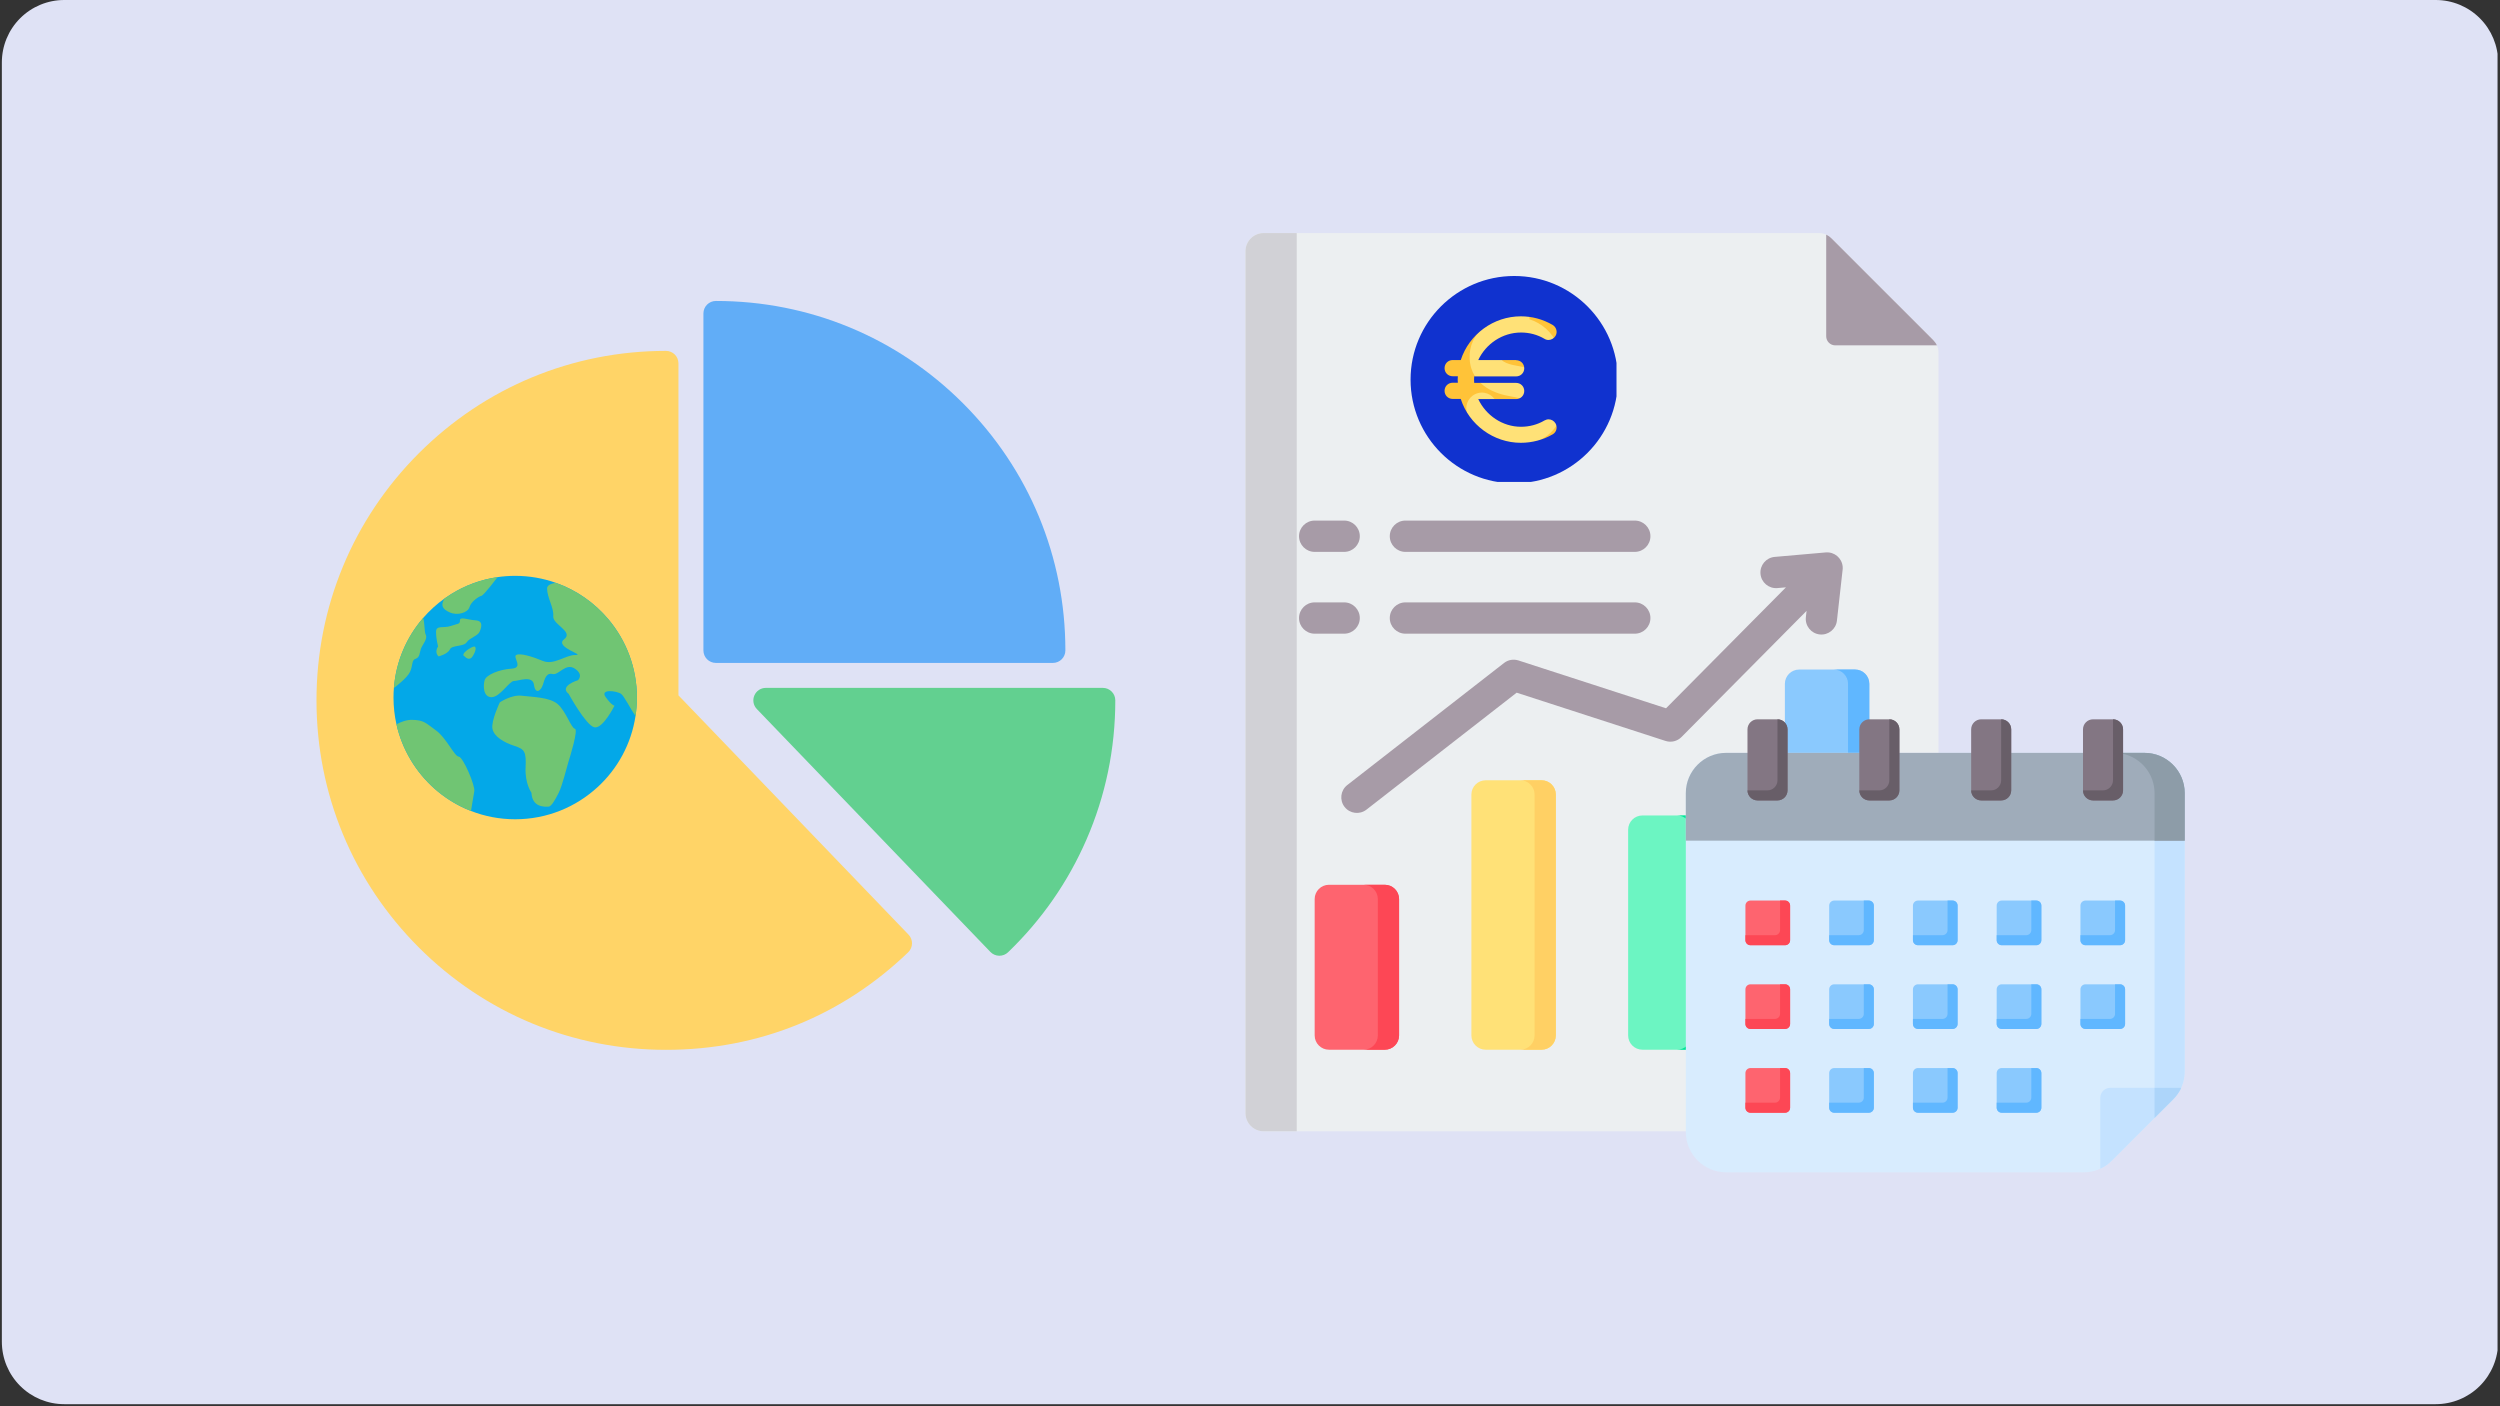 <?xml version="1.0" encoding="UTF-8"?> <svg xmlns="http://www.w3.org/2000/svg" xmlns:xlink="http://www.w3.org/1999/xlink" width="800" zoomAndPan="magnify" viewBox="0 0 600 337.5" height="450" preserveAspectRatio="xMidYMid meet" version="1.0"><rect x="0" y="0" width="600" height="337.5" fill="#333333" stroke="none"/><defs><clipPath id="534bab600d"><path d="M 0.445 0 L 599.555 0 L 599.555 337 L 0.445 337 Z M 0.445 0 " clip-rule="nonzero"></path></clipPath><clipPath id="1e19bff363"><path d="M 15.422 0 L 584.578 0 C 588.551 0 592.359 1.578 595.168 4.387 C 597.977 7.195 599.555 11.004 599.555 14.977 L 599.555 322.023 C 599.555 325.996 597.977 329.805 595.168 332.613 C 592.359 335.422 588.551 337 584.578 337 L 15.422 337 C 11.449 337 7.641 335.422 4.832 332.613 C 2.023 329.805 0.445 325.996 0.445 322.023 L 0.445 14.977 C 0.445 11.004 2.023 7.195 4.832 4.387 C 7.641 1.578 11.449 0 15.422 0 Z M 15.422 0 " clip-rule="nonzero"></path></clipPath><clipPath id="733879ce33"><path d="M 298.918 55.938 L 466 55.938 L 466 272 L 298.918 272 Z M 298.918 55.938 " clip-rule="nonzero"></path></clipPath><clipPath id="423a7a9a05"><path d="M 298.918 55.938 L 312 55.938 L 312 272 L 298.918 272 Z M 298.918 55.938 " clip-rule="nonzero"></path></clipPath><clipPath id="aa8806bc6d"><path d="M 404 180 L 524.332 180 L 524.332 281.355 L 404 281.355 Z M 404 180 " clip-rule="nonzero"></path></clipPath><clipPath id="a79185020b"><path d="M 507 180 L 524.332 180 L 524.332 269 L 507 269 Z M 507 180 " clip-rule="nonzero"></path></clipPath><clipPath id="aa531aafe0"><path d="M 404 180 L 524.332 180 L 524.332 202 L 404 202 Z M 404 180 " clip-rule="nonzero"></path></clipPath><clipPath id="8d0477f5eb"><path d="M 507 180 L 524.332 180 L 524.332 202 L 507 202 Z M 507 180 " clip-rule="nonzero"></path></clipPath><clipPath id="81b9ea79ec"><path d="M 338.535 66.238 L 387.961 66.238 L 387.961 115.664 L 338.535 115.664 Z M 338.535 66.238 " clip-rule="nonzero"></path></clipPath><clipPath id="868dde107b"><path d="M 180 165 L 267.672 165 L 267.672 230 L 180 230 Z M 180 165 " clip-rule="nonzero"></path></clipPath><clipPath id="12b2ee8eb3"><path d="M 75.957 84 L 219 84 L 219 252 L 75.957 252 Z M 75.957 84 " clip-rule="nonzero"></path></clipPath><clipPath id="1bb92c81f9"><path d="M 94.445 138.207 L 152.859 138.207 L 152.859 196.621 L 94.445 196.621 Z M 94.445 138.207 " clip-rule="nonzero"></path></clipPath><clipPath id="b1835614db"><path d="M 116 139 L 152.859 139 L 152.859 175 L 116 175 Z M 116 139 " clip-rule="nonzero"></path></clipPath><clipPath id="528eebc82a"><path d="M 106 138.207 L 120 138.207 L 120 148 L 106 148 Z M 106 138.207 " clip-rule="nonzero"></path></clipPath><clipPath id="66a808d6ab"><path d="M 94.445 148 L 103 148 L 103 166 L 94.445 166 Z M 94.445 148 " clip-rule="nonzero"></path></clipPath></defs><g clip-path="url(#534bab600d)"><g clip-path="url(#1e19bff363)"><path fill="#dfe2f5" d="M 0.445 0 L 599.41 0 L 599.41 337 L 0.445 337 Z M 0.445 0 " fill-opacity="1" fill-rule="nonzero"></path></g></g><g clip-path="url(#733879ce33)"><path fill="#eceff1" d="M 303.262 55.938 L 436.488 55.938 C 437.688 55.938 438.715 56.363 439.562 57.211 L 463.965 81.613 C 464.809 82.457 465.238 83.488 465.238 84.684 L 465.238 267.156 C 465.238 269.551 463.285 271.504 460.891 271.504 L 303.262 271.504 C 300.871 271.504 298.918 269.551 298.918 267.156 L 298.918 60.285 C 298.918 57.891 300.871 55.938 303.262 55.938 Z M 303.262 55.938 " fill-opacity="1" fill-rule="evenodd"></path></g><g clip-path="url(#423a7a9a05)"><path fill="#d1d1d6" d="M 303.262 55.938 L 311.215 55.938 L 311.215 271.504 L 303.262 271.504 C 300.871 271.504 298.918 269.551 298.918 267.156 L 298.918 60.285 C 298.918 57.891 300.871 55.938 303.262 55.938 Z M 303.262 55.938 " fill-opacity="1" fill-rule="evenodd"></path></g><path fill="#a79ba7" d="M 438.289 56.316 C 438.75 56.527 439.176 56.824 439.562 57.211 L 463.965 81.613 C 464.352 82 464.648 82.422 464.859 82.887 L 440.461 82.887 C 439.266 82.887 438.289 81.91 438.289 80.711 Z M 438.289 56.316 " fill-opacity="1" fill-rule="evenodd"></path><path fill="#a79ba7" d="M 322.598 144.57 C 324.672 144.57 326.352 146.254 326.352 148.328 C 326.352 150.402 324.672 152.086 322.598 152.086 L 315.523 152.086 C 313.449 152.086 311.766 150.402 311.766 148.328 C 311.766 146.254 313.449 144.57 315.523 144.57 Z M 392.344 124.938 C 394.422 124.938 396.102 126.621 396.102 128.695 C 396.102 130.77 394.422 132.453 392.344 132.453 L 337.305 132.453 C 335.23 132.453 333.547 130.77 333.547 128.695 C 333.547 126.621 335.23 124.938 337.305 124.938 Z M 322.598 124.938 C 324.672 124.938 326.352 126.621 326.352 128.695 C 326.352 130.77 324.672 132.453 322.598 132.453 L 315.523 132.453 C 313.449 132.453 311.766 130.77 311.766 128.695 C 311.766 126.621 313.449 124.938 315.523 124.938 Z M 392.344 144.57 C 394.422 144.57 396.102 146.254 396.102 148.328 C 396.102 150.402 394.422 152.086 392.344 152.086 L 337.305 152.086 C 335.23 152.086 333.547 150.402 333.547 148.328 C 333.547 146.254 335.23 144.57 337.305 144.57 Z M 392.344 144.57 " fill-opacity="1" fill-rule="evenodd"></path><path fill="#fe646f" d="M 318.941 212.348 L 332.359 212.348 C 334.242 212.348 335.781 213.887 335.781 215.77 L 335.781 248.508 C 335.781 250.395 334.242 251.93 332.359 251.93 L 318.941 251.93 C 317.059 251.93 315.52 250.391 315.52 248.508 L 315.52 215.77 C 315.52 213.887 317.059 212.348 318.941 212.348 Z M 318.941 212.348 " fill-opacity="1" fill-rule="evenodd"></path><path fill="#fd4755" d="M 327.262 212.348 L 332.359 212.348 C 334.242 212.348 335.777 213.887 335.777 215.77 L 335.777 248.508 C 335.777 250.395 334.242 251.93 332.359 251.93 L 327.262 251.93 C 329.145 251.93 330.68 250.391 330.68 248.508 L 330.68 215.77 C 330.68 213.887 329.145 212.348 327.262 212.348 Z M 327.262 212.348 " fill-opacity="1" fill-rule="evenodd"></path><path fill="#ffe177" d="M 356.559 187.266 L 369.977 187.266 C 371.859 187.266 373.398 188.805 373.398 190.688 L 373.398 248.508 C 373.398 250.395 371.859 251.93 369.977 251.93 L 356.559 251.93 C 354.676 251.93 353.137 250.395 353.137 248.508 L 353.137 190.688 C 353.137 188.805 354.676 187.266 356.559 187.266 Z M 356.559 187.266 " fill-opacity="1" fill-rule="evenodd"></path><path fill="#ffd064" d="M 364.879 187.266 L 369.977 187.266 C 371.859 187.266 373.398 188.805 373.398 190.688 L 373.398 248.508 C 373.398 250.395 371.859 251.93 369.977 251.93 L 364.879 251.93 C 366.762 251.93 368.297 250.395 368.297 248.508 L 368.297 190.688 C 368.297 188.805 366.762 187.266 364.879 187.266 Z M 364.879 187.266 " fill-opacity="1" fill-rule="evenodd"></path><path fill="#6cf5c2" d="M 394.176 195.711 C 398.648 195.711 403.121 195.711 407.594 195.711 C 409.477 195.711 411.016 197.246 411.016 199.133 C 411.016 219.043 411.016 228.598 411.016 248.508 C 411.016 250.395 409.477 251.93 407.594 251.93 C 403.121 251.93 398.648 251.93 394.176 251.93 C 392.293 251.93 390.754 250.395 390.754 248.508 C 390.754 228.598 390.754 219.043 390.754 199.133 C 390.754 197.246 392.293 195.711 394.176 195.711 Z M 394.176 195.711 " fill-opacity="1" fill-rule="evenodd"></path><path fill="#00e499" d="M 402.496 195.711 L 407.594 195.711 C 409.477 195.711 411.016 197.246 411.016 199.133 C 411.016 219.043 411.016 228.598 411.016 248.508 C 411.016 250.395 409.477 251.93 407.594 251.93 L 402.496 251.93 C 404.379 251.93 405.914 250.395 405.914 248.508 C 405.914 228.598 405.914 219.043 405.914 199.133 C 405.914 197.246 404.379 195.711 402.496 195.711 Z M 402.496 195.711 " fill-opacity="1" fill-rule="evenodd"></path><path fill="#8ac9fe" d="M 431.793 160.691 L 445.211 160.691 C 447.094 160.691 448.633 162.227 448.633 164.113 L 448.633 248.508 C 448.633 250.395 447.094 251.93 445.211 251.93 L 431.793 251.93 C 429.91 251.93 428.371 250.391 428.371 248.508 L 428.371 164.113 C 428.371 162.227 429.91 160.691 431.793 160.691 Z M 431.793 160.691 " fill-opacity="1" fill-rule="evenodd"></path><path fill="#60b7ff" d="M 440.113 160.691 L 445.211 160.691 C 447.094 160.691 448.633 162.227 448.633 164.113 L 448.633 248.508 C 448.633 250.395 447.094 251.93 445.211 251.93 L 440.113 251.93 C 441.996 251.93 443.531 250.391 443.531 248.508 L 443.531 164.113 C 443.531 162.227 441.996 160.691 440.113 160.691 Z M 440.113 160.691 " fill-opacity="1" fill-rule="evenodd"></path><path fill="#a79ba7" d="M 327.957 194.309 C 326.328 195.582 323.973 195.293 322.703 193.664 C 321.43 192.035 321.719 189.684 323.348 188.41 L 360.965 159.117 C 361.977 158.328 363.273 158.141 364.414 158.504 L 399.848 169.988 L 428.629 140.961 L 426.578 141.141 C 424.512 141.316 422.691 139.785 422.516 137.719 C 422.336 135.652 423.867 133.832 425.934 133.656 L 438.18 132.582 C 440.246 132.402 442.066 133.934 442.242 136 C 442.273 136.328 442.258 136.652 442.203 136.961 L 440.863 148.949 C 440.637 151.008 438.781 152.496 436.723 152.266 C 434.664 152.039 433.18 150.188 433.406 148.129 L 433.578 146.609 L 403.543 176.902 C 402.582 177.867 401.125 178.27 399.738 177.828 L 364 166.242 Z M 327.957 194.309 " fill-opacity="1" fill-rule="evenodd"></path><path fill="#ffc338" d="M 387.207 90.961 C 387.227 91.742 387.207 92.523 387.148 93.305 C 387.09 94.086 386.996 94.859 386.859 95.629 C 386.727 96.402 386.555 97.164 386.348 97.918 C 386.137 98.672 385.895 99.414 385.613 100.145 C 385.332 100.875 385.012 101.586 384.66 102.285 C 384.309 102.984 383.926 103.664 383.508 104.324 C 383.086 104.988 382.637 105.625 382.156 106.242 C 381.676 106.859 381.164 107.449 380.625 108.016 C 380.086 108.586 379.52 109.121 378.926 109.633 C 378.336 110.145 377.719 110.625 377.078 111.074 C 376.438 111.527 375.777 111.945 375.098 112.328 C 374.418 112.715 373.719 113.066 373.004 113.383 C 372.289 113.699 371.559 113.98 370.816 114.227 C 370.074 114.473 369.32 114.68 368.559 114.852 C 367.793 115.023 367.023 115.156 366.25 115.254 C 365.473 115.348 364.691 115.406 363.91 115.426 C 363.129 115.445 362.348 115.426 361.566 115.367 C 360.785 115.309 360.012 115.215 359.242 115.082 C 358.469 114.945 357.707 114.777 356.953 114.566 C 356.199 114.359 355.457 114.113 354.727 113.832 C 353.996 113.551 353.285 113.234 352.586 112.883 C 351.887 112.531 351.207 112.145 350.547 111.727 C 349.883 111.309 349.246 110.855 348.629 110.375 C 348.012 109.895 347.422 109.383 346.855 108.844 C 346.289 108.305 345.75 107.738 345.238 107.148 C 344.727 106.555 344.246 105.938 343.797 105.297 C 343.344 104.66 342.926 104 342.543 103.316 C 342.156 102.637 341.805 101.938 341.488 101.223 C 341.172 100.508 340.891 99.781 340.645 99.035 C 340.398 98.293 340.191 97.543 340.02 96.777 C 339.848 96.016 339.715 95.246 339.617 94.469 C 339.523 93.691 339.465 92.914 339.445 92.129 C 339.426 91.348 339.445 90.566 339.504 89.785 C 339.562 89.008 339.656 88.23 339.789 87.461 C 339.926 86.688 340.094 85.926 340.305 85.172 C 340.512 84.418 340.758 83.676 341.039 82.949 C 341.32 82.219 341.637 81.504 341.988 80.805 C 342.34 80.105 342.727 79.426 343.145 78.766 C 343.562 78.105 344.016 77.465 344.496 76.848 C 344.977 76.23 345.488 75.641 346.027 75.074 C 346.566 74.508 347.133 73.969 347.723 73.457 C 348.316 72.945 348.934 72.465 349.574 72.016 C 350.211 71.566 350.871 71.145 351.555 70.762 C 352.234 70.375 352.934 70.023 353.648 69.707 C 354.363 69.391 355.09 69.109 355.836 68.863 C 356.578 68.617 357.332 68.41 358.094 68.238 C 358.855 68.066 359.625 67.934 360.402 67.836 C 361.18 67.742 361.957 67.684 362.742 67.664 C 363.523 67.645 364.305 67.664 365.086 67.723 C 365.863 67.781 366.641 67.875 367.41 68.012 C 368.184 68.145 368.945 68.316 369.699 68.523 C 370.453 68.734 371.195 68.977 371.926 69.258 C 372.652 69.539 373.367 69.859 374.066 70.211 C 374.766 70.562 375.445 70.945 376.105 71.363 C 376.766 71.785 377.406 72.234 378.023 72.715 C 378.641 73.195 379.23 73.707 379.797 74.246 C 380.363 74.785 380.902 75.352 381.414 75.945 C 381.926 76.535 382.406 77.152 382.855 77.793 C 383.309 78.434 383.727 79.094 384.109 79.773 C 384.496 80.453 384.848 81.152 385.164 81.867 C 385.48 82.582 385.762 83.312 386.008 84.055 C 386.254 84.797 386.461 85.551 386.633 86.312 C 386.805 87.078 386.938 87.848 387.035 88.621 C 387.129 89.398 387.188 90.18 387.207 90.961 Z M 387.207 90.961 " fill-opacity="1" fill-rule="nonzero"></path><path fill="#f5b829" d="M 363.328 67.66 C 376.52 67.66 387.215 78.355 387.215 91.547 C 387.215 104.738 376.52 115.434 363.328 115.434 C 362.637 115.434 361.957 115.402 361.281 115.344 C 373.516 114.309 383.125 104.051 383.125 91.547 C 383.125 79.043 373.516 68.785 361.281 67.746 C 361.957 67.691 362.637 67.66 363.328 67.66 Z M 363.328 67.66 " fill-opacity="1" fill-rule="evenodd"></path><path fill="#ffe177" d="M 373.824 82.836 C 374.625 84.75 373.727 86.953 371.812 87.754 C 369.898 88.555 367.699 87.656 366.895 85.742 C 366.418 84.605 365.512 83.949 364.52 83.699 C 363.828 83.523 363.109 83.512 362.449 83.645 C 361.832 83.77 361.273 84.012 360.848 84.355 C 360.438 84.691 360.176 85.168 360.203 85.754 C 360.227 86.203 360.48 86.523 360.84 86.758 C 361.633 87.273 362.809 87.574 363.949 87.762 C 365.988 88.098 368.227 88.664 370.145 89.82 C 372.496 91.242 374.273 93.387 374.676 96.699 C 374.703 96.926 374.723 97.227 374.73 97.602 C 374.805 100.684 373.406 102.977 371.305 104.57 C 370.066 105.512 368.594 106.168 367.086 106.562 L 367.086 106.664 C 367.086 108.738 365.402 110.418 363.328 110.418 C 361.254 110.418 359.57 108.738 359.57 106.664 L 359.57 106.484 C 358.43 106.148 357.344 105.652 356.371 105.004 C 354.293 103.621 352.699 101.574 352.023 98.867 C 351.531 96.859 352.758 94.828 354.77 94.332 C 356.777 93.84 358.809 95.066 359.305 97.078 C 359.484 97.805 359.926 98.367 360.508 98.75 C 361.34 99.305 362.43 99.57 363.551 99.543 C 363.711 99.539 363.953 99.516 364.27 99.48 C 365.234 99.363 366.172 99.078 366.785 98.613 C 367.066 98.398 367.254 98.117 367.246 97.777 L 367.246 97.762 C 367.246 97.738 367.238 97.727 367.219 97.578 C 367.148 96.977 366.773 96.551 366.27 96.25 C 365.328 95.68 364.004 95.367 362.746 95.16 C 360.758 94.832 358.582 94.227 356.758 93.039 C 354.5 91.562 352.875 89.375 352.719 86.105 C 352.562 82.891 353.941 80.316 356.121 78.547 C 357.125 77.73 358.305 77.102 359.57 76.68 L 359.57 76.434 C 359.57 74.359 361.25 72.676 363.324 72.676 C 365.402 72.676 367.082 74.359 367.082 76.434 L 367.082 76.633 C 369.922 77.551 372.445 79.559 373.824 82.836 Z M 373.824 82.836 " fill-opacity="1" fill-rule="evenodd"></path><g clip-path="url(#aa8806bc6d)"><path fill="#d8ecfe" d="M 524.332 190.344 L 524.332 257.074 C 524.332 259.734 523.387 262.023 521.504 263.902 L 506.883 278.527 C 505.004 280.406 502.715 281.355 500.055 281.355 L 414.254 281.355 C 408.934 281.355 404.598 277.016 404.598 271.699 L 404.598 190.344 C 404.598 185.027 408.934 180.688 414.254 180.688 L 514.68 180.688 C 519.996 180.688 524.332 185.023 524.332 190.344 Z M 524.332 190.344 " fill-opacity="1" fill-rule="evenodd"></path></g><g clip-path="url(#a79185020b)"><path fill="#c4e2ff" d="M 517.09 201.762 L 517.09 268.316 L 521.504 263.902 C 523.387 262.023 524.332 259.734 524.332 257.074 L 524.332 190.344 C 524.332 185.027 519.996 180.688 514.676 180.688 L 507.434 180.688 C 508.156 180.688 508.859 180.766 509.535 180.918 C 513.848 181.883 517.09 185.746 517.09 190.344 Z M 517.09 201.762 " fill-opacity="1" fill-rule="evenodd"></path></g><g clip-path="url(#aa531aafe0)"><path fill="#9facba" d="M 404.594 201.762 L 524.332 201.762 L 524.332 190.344 C 524.332 185.027 519.996 180.688 514.676 180.688 L 414.25 180.688 C 408.934 180.688 404.594 185.027 404.594 190.344 Z M 404.594 201.762 " fill-opacity="1" fill-rule="evenodd"></path></g><g clip-path="url(#8d0477f5eb)"><path fill="#8d9ca8" d="M 517.09 201.762 L 524.332 201.762 L 524.332 190.344 C 524.332 185.027 519.996 180.688 514.676 180.688 L 507.434 180.688 C 508.156 180.688 508.859 180.766 509.535 180.918 C 513.848 181.883 517.09 185.746 517.09 190.344 Z M 517.09 201.762 " fill-opacity="1" fill-rule="evenodd"></path></g><path fill="#c4e2ff" d="M 506.469 261.074 C 505.141 261.074 504.055 262.16 504.055 263.488 L 504.055 280.516 C 505.082 280.051 506.023 279.383 506.883 278.527 L 521.504 263.902 C 522.363 263.047 523.027 262.102 523.496 261.078 L 506.469 261.078 Z M 506.469 261.074 " fill-opacity="1" fill-rule="evenodd"></path><path fill="#add5fa" d="M 517.09 268.316 L 521.504 263.902 C 522.363 263.043 523.027 262.102 523.496 261.074 L 517.09 261.074 Z M 517.09 268.316 " fill-opacity="1" fill-rule="evenodd"></path><path fill="#837683" d="M 421.809 172.633 L 426.594 172.633 C 427.926 172.633 429.008 173.719 429.008 175.047 L 429.008 189.691 C 429.008 191.02 427.926 192.105 426.594 192.105 L 421.809 192.105 C 420.477 192.105 419.395 191.02 419.395 189.691 L 419.395 175.047 C 419.395 173.719 420.477 172.633 421.809 172.633 Z M 502.332 172.633 L 507.121 172.633 C 508.449 172.633 509.535 173.719 509.535 175.047 L 509.535 189.691 C 509.535 191.02 508.449 192.105 507.121 192.105 L 502.332 192.105 C 501.004 192.105 499.918 191.02 499.918 189.691 L 499.918 175.047 C 499.918 173.719 501.004 172.633 502.332 172.633 Z M 475.492 172.633 L 480.277 172.633 C 481.609 172.633 482.691 173.719 482.691 175.047 L 482.691 189.691 C 482.691 191.02 481.609 192.105 480.277 192.105 L 475.492 192.105 C 474.164 192.105 473.078 191.02 473.078 189.691 L 473.078 175.047 C 473.078 173.719 474.164 172.633 475.492 172.633 Z M 448.648 172.633 L 453.438 172.633 C 454.766 172.633 455.852 173.719 455.852 175.047 L 455.852 189.691 C 455.852 191.02 454.766 192.105 453.438 192.105 L 448.648 192.105 C 447.32 192.105 446.234 191.02 446.234 189.691 L 446.234 175.047 C 446.234 173.719 447.32 172.633 448.648 172.633 Z M 448.648 172.633 " fill-opacity="1" fill-rule="evenodd"></path><path fill="#685e68" d="M 499.918 189.691 C 499.918 191.02 501.004 192.105 502.332 192.105 L 507.121 192.105 C 508.449 192.105 509.535 191.02 509.535 189.691 L 509.535 175.047 C 509.535 173.719 508.449 172.633 507.121 172.633 L 507.121 187.277 C 507.121 188.605 506.035 189.691 504.707 189.691 Z M 451.023 189.691 L 446.234 189.691 C 446.234 191.02 447.32 192.105 448.648 192.105 L 453.438 192.105 C 454.766 192.105 455.852 191.02 455.852 189.691 L 455.852 175.047 C 455.852 173.719 454.766 172.633 453.438 172.633 L 453.438 187.277 C 453.438 188.605 452.352 189.691 451.023 189.691 Z M 426.594 192.105 C 427.926 192.105 429.008 191.02 429.008 189.691 L 429.008 175.047 C 429.008 173.719 427.926 172.633 426.594 172.633 L 426.594 187.277 C 426.594 188.605 425.512 189.691 424.18 189.691 L 419.395 189.691 C 419.395 191.02 420.477 192.105 421.809 192.105 Z M 480.277 192.105 C 481.609 192.105 482.691 191.02 482.691 189.691 L 482.691 175.047 C 482.691 173.719 481.609 172.633 480.277 172.633 L 480.277 187.277 C 480.277 188.605 479.195 189.691 477.863 189.691 L 473.078 189.691 C 473.078 191.02 474.164 192.105 475.492 192.105 Z M 480.277 192.105 " fill-opacity="1" fill-rule="evenodd"></path><path fill="#fe646f" d="M 418.902 257.539 L 418.902 265.848 C 418.902 266.512 419.445 267.055 420.109 267.055 L 428.418 267.055 C 429.082 267.055 429.625 266.512 429.625 265.848 L 429.625 257.539 C 429.625 256.875 429.082 256.332 428.418 256.332 L 420.109 256.332 C 419.445 256.332 418.902 256.875 418.902 257.539 Z M 418.902 237.441 L 418.902 245.746 C 418.902 246.41 419.445 246.953 420.109 246.953 L 428.418 246.953 C 429.082 246.953 429.625 246.41 429.625 245.746 L 429.625 237.441 C 429.625 236.777 429.082 236.234 428.418 236.234 L 420.109 236.234 C 419.445 236.234 418.902 236.777 418.902 237.441 Z M 418.902 217.34 L 418.902 225.645 C 418.902 226.312 419.445 226.852 420.109 226.852 L 428.418 226.852 C 429.082 226.852 429.625 226.309 429.625 225.645 L 429.625 217.34 C 429.625 216.676 429.082 216.133 428.418 216.133 L 420.109 216.133 C 419.445 216.133 418.902 216.676 418.902 217.34 Z M 418.902 217.34 " fill-opacity="1" fill-rule="evenodd"></path><path fill="#fd4755" d="M 418.902 264.641 L 418.902 265.848 C 418.902 266.512 419.445 267.055 420.109 267.055 L 428.418 267.055 C 429.082 267.055 429.625 266.512 429.625 265.848 L 429.625 257.539 C 429.625 256.875 429.082 256.332 428.418 256.332 L 427.211 256.332 L 427.211 263.434 C 427.211 264.098 426.668 264.641 426.004 264.641 Z M 418.902 244.539 L 418.902 245.746 C 418.902 246.41 419.445 246.953 420.109 246.953 L 428.418 246.953 C 429.082 246.953 429.625 246.41 429.625 245.746 L 429.625 237.441 C 429.625 236.777 429.082 236.234 428.418 236.234 L 427.211 236.234 L 427.211 243.332 C 427.211 243.996 426.668 244.539 426.004 244.539 Z M 418.902 224.438 L 418.902 225.645 C 418.902 226.312 419.445 226.852 420.109 226.852 L 428.418 226.852 C 429.082 226.852 429.625 226.312 429.625 225.645 L 429.625 217.34 C 429.625 216.676 429.082 216.133 428.418 216.133 L 427.211 216.133 L 427.211 223.234 C 427.211 223.898 426.668 224.441 426.004 224.441 L 418.902 224.441 Z M 418.902 224.438 " fill-opacity="1" fill-rule="evenodd"></path><path fill="#8ac9fe" d="M 479.203 257.539 L 479.203 265.848 C 479.203 266.512 479.746 267.055 480.41 267.055 L 488.719 267.055 C 489.383 267.055 489.926 266.512 489.926 265.848 L 489.926 257.539 C 489.926 256.875 489.383 256.332 488.719 256.332 L 480.41 256.332 C 479.746 256.332 479.203 256.875 479.203 257.539 Z M 439.004 217.34 L 439.004 225.645 C 439.004 226.312 439.547 226.852 440.211 226.852 L 448.516 226.852 C 449.184 226.852 449.723 226.309 449.723 225.645 L 449.723 217.34 C 449.723 216.676 449.18 216.133 448.516 216.133 L 440.211 216.133 C 439.547 216.133 439.004 216.676 439.004 217.34 Z M 459.105 217.34 L 459.105 225.645 C 459.105 226.312 459.645 226.852 460.312 226.852 L 468.617 226.852 C 469.281 226.852 469.824 226.309 469.824 225.645 L 469.824 217.34 C 469.824 216.676 469.281 216.133 468.617 216.133 L 460.312 216.133 C 459.645 216.133 459.105 216.676 459.105 217.34 Z M 479.203 217.34 L 479.203 225.645 C 479.203 226.312 479.746 226.852 480.41 226.852 L 488.719 226.852 C 489.383 226.852 489.926 226.309 489.926 225.645 L 489.926 217.34 C 489.926 216.676 489.383 216.133 488.719 216.133 L 480.41 216.133 C 479.746 216.133 479.203 216.676 479.203 217.34 Z M 499.305 217.34 L 499.305 225.645 C 499.305 226.312 499.848 226.852 500.512 226.852 L 508.816 226.852 C 509.484 226.852 510.023 226.309 510.023 225.645 L 510.023 217.34 C 510.023 216.676 509.48 216.133 508.816 216.133 L 500.512 216.133 C 499.848 216.133 499.305 216.676 499.305 217.34 Z M 499.305 237.441 L 499.305 245.746 C 499.305 246.41 499.848 246.953 500.512 246.953 L 508.816 246.953 C 509.484 246.953 510.023 246.41 510.023 245.746 L 510.023 237.441 C 510.023 236.777 509.48 236.234 508.816 236.234 L 500.512 236.234 C 499.848 236.234 499.305 236.777 499.305 237.441 Z M 479.203 237.441 L 479.203 245.746 C 479.203 246.41 479.746 246.953 480.41 246.953 L 488.719 246.953 C 489.383 246.953 489.926 246.41 489.926 245.746 L 489.926 237.441 C 489.926 236.777 489.383 236.234 488.719 236.234 L 480.41 236.234 C 479.746 236.234 479.203 236.777 479.203 237.441 Z M 459.105 237.441 L 459.105 245.746 C 459.105 246.41 459.645 246.953 460.312 246.953 L 468.617 246.953 C 469.281 246.953 469.824 246.41 469.824 245.746 L 469.824 237.441 C 469.824 236.777 469.281 236.234 468.617 236.234 L 460.312 236.234 C 459.645 236.234 459.105 236.777 459.105 237.441 Z M 439.004 237.441 L 439.004 245.746 C 439.004 246.41 439.547 246.953 440.211 246.953 L 448.516 246.953 C 449.184 246.953 449.723 246.41 449.723 245.746 L 449.723 237.441 C 449.723 236.777 449.18 236.234 448.516 236.234 L 440.211 236.234 C 439.547 236.234 439.004 236.777 439.004 237.441 Z M 439.004 257.539 L 439.004 265.848 C 439.004 266.512 439.547 267.055 440.211 267.055 L 448.516 267.055 C 449.184 267.055 449.723 266.512 449.723 265.848 L 449.723 257.539 C 449.723 256.875 449.18 256.332 448.516 256.332 L 440.211 256.332 C 439.547 256.332 439.004 256.875 439.004 257.539 Z M 459.105 257.539 L 459.105 265.848 C 459.105 266.512 459.645 267.055 460.312 267.055 L 468.617 267.055 C 469.281 267.055 469.824 266.512 469.824 265.848 L 469.824 257.539 C 469.824 256.875 469.281 256.332 468.617 256.332 L 460.312 256.332 C 459.645 256.332 459.105 256.875 459.105 257.539 Z M 459.105 257.539 " fill-opacity="1" fill-rule="evenodd"></path><path fill="#60b7ff" d="M 479.203 264.641 L 479.203 265.848 C 479.203 266.512 479.746 267.055 480.41 267.055 L 488.719 267.055 C 489.383 267.055 489.926 266.512 489.926 265.848 L 489.926 257.539 C 489.926 256.875 489.383 256.332 488.719 256.332 L 487.512 256.332 L 487.512 263.434 C 487.512 264.098 486.969 264.641 486.305 264.641 Z M 459.105 264.641 L 459.105 265.848 C 459.105 266.512 459.645 267.055 460.312 267.055 L 468.617 267.055 C 469.281 267.055 469.824 266.512 469.824 265.848 L 469.824 257.539 C 469.824 256.875 469.281 256.332 468.617 256.332 L 467.41 256.332 L 467.41 263.434 C 467.41 264.098 466.867 264.641 466.203 264.641 Z M 439.004 264.641 L 439.004 265.848 C 439.004 266.512 439.547 267.055 440.211 267.055 L 448.516 267.055 C 449.184 267.055 449.723 266.512 449.723 265.848 L 449.723 257.539 C 449.723 256.875 449.18 256.332 448.516 256.332 L 447.309 256.332 L 447.309 263.434 C 447.309 264.098 446.77 264.641 446.102 264.641 Z M 459.105 244.539 L 459.105 245.746 C 459.105 246.41 459.645 246.953 460.312 246.953 L 468.617 246.953 C 469.281 246.953 469.824 246.41 469.824 245.746 L 469.824 237.441 C 469.824 236.777 469.281 236.234 468.617 236.234 L 467.41 236.234 L 467.41 243.332 C 467.41 243.996 466.867 244.539 466.203 244.539 Z M 439.004 244.539 L 439.004 245.746 C 439.004 246.41 439.547 246.953 440.211 246.953 L 448.516 246.953 C 449.184 246.953 449.723 246.41 449.723 245.746 L 449.723 237.441 C 449.723 236.777 449.18 236.234 448.516 236.234 L 447.309 236.234 L 447.309 243.332 C 447.309 243.996 446.77 244.539 446.102 244.539 Z M 499.305 244.539 L 499.305 245.746 C 499.305 246.41 499.848 246.953 500.512 246.953 L 508.816 246.953 C 509.484 246.953 510.023 246.41 510.023 245.746 L 510.023 237.441 C 510.023 236.777 509.48 236.234 508.816 236.234 L 507.609 236.234 L 507.609 243.332 C 507.609 243.996 507.066 244.539 506.402 244.539 Z M 479.203 244.539 L 479.203 245.746 C 479.203 246.41 479.746 246.953 480.41 246.953 L 488.719 246.953 C 489.383 246.953 489.926 246.41 489.926 245.746 L 489.926 237.441 C 489.926 236.777 489.383 236.234 488.719 236.234 L 487.512 236.234 L 487.512 243.332 C 487.512 243.996 486.969 244.539 486.305 244.539 Z M 459.105 224.438 L 459.105 225.645 C 459.105 226.312 459.645 226.852 460.312 226.852 L 468.617 226.852 C 469.281 226.852 469.824 226.312 469.824 225.645 L 469.824 217.34 C 469.824 216.676 469.281 216.133 468.617 216.133 L 467.41 216.133 L 467.41 223.234 C 467.41 223.898 466.867 224.441 466.203 224.441 L 459.105 224.441 Z M 439.004 224.438 L 439.004 225.645 C 439.004 226.312 439.547 226.852 440.211 226.852 L 448.516 226.852 C 449.184 226.852 449.723 226.312 449.723 225.645 L 449.723 217.34 C 449.723 216.676 449.18 216.133 448.516 216.133 L 447.309 216.133 L 447.309 223.234 C 447.309 223.898 446.77 224.441 446.102 224.441 L 439.004 224.441 Z M 499.305 224.438 L 499.305 225.645 C 499.305 226.312 499.848 226.852 500.512 226.852 L 508.816 226.852 C 509.484 226.852 510.023 226.312 510.023 225.645 L 510.023 217.34 C 510.023 216.676 509.48 216.133 508.816 216.133 L 507.609 216.133 L 507.609 223.234 C 507.609 223.898 507.066 224.441 506.402 224.441 L 499.305 224.441 Z M 479.203 224.438 L 479.203 225.645 C 479.203 226.312 479.746 226.852 480.41 226.852 L 488.719 226.852 C 489.383 226.852 489.926 226.312 489.926 225.645 L 489.926 217.34 C 489.926 216.676 489.383 216.133 488.719 216.133 L 487.512 216.133 L 487.512 223.234 C 487.512 223.898 486.969 224.441 486.305 224.441 L 479.203 224.441 Z M 479.203 224.438 " fill-opacity="1" fill-rule="evenodd"></path><g clip-path="url(#81b9ea79ec)"><path fill="#1032cf" d="M 363.41 66.238 C 349.688 66.238 338.535 77.395 338.535 91.113 C 338.535 104.836 349.688 115.992 363.41 115.992 C 377.133 115.992 388.289 104.836 388.289 91.113 C 388.289 77.395 377.133 66.238 363.41 66.238 Z M 363.879 86.449 C 364.965 86.449 365.82 87.305 365.82 88.395 C 365.82 89.484 364.965 90.336 363.879 90.336 L 353.809 90.336 C 353.809 90.727 353.77 90.844 353.77 91.113 C 353.77 91.387 353.77 91.504 353.809 91.895 L 363.879 91.895 C 364.965 91.895 365.82 92.746 365.82 93.836 C 365.82 94.926 364.965 95.781 363.879 95.781 L 354.781 95.781 C 356.609 99.668 360.574 102.426 365.043 102.426 C 367.027 102.426 368.969 101.922 370.68 100.91 C 370.992 100.754 371.301 100.637 371.652 100.637 C 372.352 100.637 372.973 101.027 373.324 101.609 C 373.867 102.543 373.555 103.75 372.621 104.254 C 370.328 105.574 367.688 106.273 365.004 106.273 C 358.473 106.273 352.566 101.961 350.582 95.742 L 348.641 95.742 C 347.551 95.742 346.695 94.887 346.695 93.797 C 346.695 92.707 347.551 91.855 348.641 91.855 L 349.883 91.855 C 349.883 91.465 349.844 91.309 349.844 91.078 C 349.844 90.844 349.844 90.688 349.883 90.301 L 348.641 90.301 C 347.551 90.301 346.695 89.445 346.695 88.355 C 346.695 87.266 347.551 86.41 348.641 86.41 L 350.582 86.41 C 352.605 80.191 358.473 75.918 365.004 75.918 C 367.688 75.918 370.289 76.617 372.621 77.977 C 373.555 78.52 373.867 79.727 373.324 80.621 C 372.973 81.203 372.312 81.594 371.652 81.594 C 371.301 81.594 370.992 81.516 370.68 81.32 C 368.969 80.309 367.027 79.805 365.043 79.805 C 360.574 79.805 356.609 82.523 354.781 86.41 L 363.879 86.41 Z M 363.879 86.449 " fill-opacity="1" fill-rule="nonzero"></path></g><path fill="#61adf7" d="M 231.125 96.797 C 215.281 80.953 194.219 72.23 171.816 72.23 C 170.16 72.23 168.82 73.57 168.82 75.227 L 168.82 156.105 C 168.82 157.762 170.16 159.102 171.816 159.102 L 252.695 159.102 C 254.352 159.102 255.691 157.762 255.691 156.105 C 255.691 133.703 246.965 112.641 231.125 96.797 Z M 231.125 96.797 " fill-opacity="1" fill-rule="nonzero"></path><g clip-path="url(#868dde107b)"><path fill="#62d090" d="M 264.68 165.09 L 183.797 165.09 C 182.598 165.09 181.512 165.809 181.043 166.914 C 180.57 168.02 180.805 169.301 181.637 170.164 L 237.695 228.461 C 238.246 229.035 239.004 229.363 239.797 229.379 C 239.816 229.379 239.832 229.379 239.855 229.379 C 240.633 229.379 241.371 229.082 241.93 228.547 C 249.98 220.801 256.312 211.703 260.75 201.504 C 265.344 190.941 267.672 179.699 267.672 168.086 C 267.672 166.434 266.332 165.09 264.68 165.09 Z M 264.68 165.09 " fill-opacity="1" fill-rule="nonzero"></path></g><g clip-path="url(#12b2ee8eb3)"><path fill="#ffd467" d="M 218.047 224.309 L 162.828 166.883 L 162.828 87.207 C 162.828 85.551 161.488 84.211 159.832 84.211 C 137.43 84.211 116.367 92.938 100.523 108.777 C 84.684 124.621 75.957 145.684 75.957 168.086 C 75.957 190.488 84.684 211.551 100.523 227.395 C 116.367 243.238 137.43 251.961 159.832 251.961 C 182.234 251.961 202.266 243.645 217.965 228.547 C 219.156 227.398 219.195 225.5 218.047 224.309 Z M 218.047 224.309 " fill-opacity="1" fill-rule="nonzero"></path></g><path fill="#ffb245" d="M 123.887 165.09 C 120.582 165.09 117.895 162.402 117.895 159.102 C 117.895 155.797 120.582 153.109 123.887 153.109 C 127.188 153.109 129.879 155.797 129.879 159.102 C 129.879 160.754 131.219 162.098 132.875 162.098 C 134.527 162.098 135.867 160.754 135.867 159.102 C 135.867 153.527 132.047 148.828 126.883 147.496 L 126.883 144.121 C 126.883 142.469 125.543 141.129 123.887 141.129 C 122.23 141.129 120.891 142.469 120.891 144.121 L 120.891 147.496 C 115.727 148.828 111.902 153.523 111.902 159.102 C 111.902 165.711 117.277 171.082 123.887 171.082 C 127.188 171.082 129.879 173.77 129.879 177.074 C 129.879 180.375 127.188 183.066 123.887 183.066 C 120.582 183.066 117.895 180.375 117.895 177.074 C 117.895 175.418 116.555 174.078 114.898 174.078 C 113.246 174.078 111.902 175.418 111.902 177.074 C 111.902 182.645 115.727 187.344 120.891 188.68 L 120.891 192.051 C 120.891 193.707 122.23 195.047 123.887 195.047 C 125.543 195.047 126.883 193.707 126.883 192.051 L 126.883 188.68 C 132.047 187.344 135.867 182.648 135.867 177.074 C 135.867 170.465 130.496 165.09 123.887 165.09 Z M 123.887 165.09 " fill-opacity="1" fill-rule="nonzero"></path><g clip-path="url(#1bb92c81f9)"><path fill="#03a8e8" d="M 152.863 167.414 C 152.863 167.48 152.863 167.559 152.859 167.629 C 152.848 169.066 152.734 170.48 152.52 171.863 C 151.504 178.547 148.223 184.477 143.484 188.855 L 143.48 188.855 C 138.27 193.676 131.301 196.625 123.648 196.625 C 119.906 196.625 116.324 195.922 113.039 194.633 C 112.633 194.477 112.23 194.309 111.832 194.133 C 106.273 191.672 101.633 187.531 98.547 182.348 C 96.996 179.742 95.832 176.871 95.148 173.828 C 94.684 171.762 94.441 169.613 94.441 167.414 C 94.441 166.641 94.469 165.875 94.535 165.121 C 95.027 158.715 97.59 152.891 101.555 148.312 C 103.082 146.547 104.816 144.969 106.719 143.617 L 106.723 143.609 C 107.238 143.246 107.77 142.891 108.312 142.559 C 111.629 140.504 115.387 139.094 119.414 138.508 C 120.797 138.305 122.211 138.203 123.648 138.203 C 127.078 138.203 130.379 138.797 133.434 139.887 C 138.375 141.641 142.691 144.684 146 148.609 C 150.285 153.691 152.863 160.25 152.863 167.414 " fill-opacity="1" fill-rule="nonzero"></path></g><path fill="#70c573" d="M 127.551 190.273 C 127.551 190.273 125.961 188.055 126.141 184.25 C 126.316 180.449 125.961 179.812 123.488 179.02 C 121.016 178.23 118.543 176.801 118.188 174.902 C 117.836 173 119.957 168.562 119.957 168.562 C 119.957 168.562 122.781 166.66 125.254 166.977 C 127.727 167.293 131.969 167.293 133.91 169.039 C 135.855 170.781 137.09 174.742 137.973 174.902 C 138.855 175.059 136.738 181.875 136.383 182.984 C 136.031 184.094 134.973 188.531 134.09 190.273 C 133.203 192.016 132.32 193.602 131.613 193.602 C 130.906 193.602 127.727 193.918 127.551 190.273 " fill-opacity="1" fill-rule="nonzero"></path><path fill="#70c573" d="M 113.828 189.91 C 113.672 190.66 113.398 192.652 113.039 194.633 C 112.633 194.477 112.23 194.309 111.832 194.133 C 106.273 191.672 101.633 187.531 98.547 182.348 C 96.996 179.742 95.832 176.871 95.148 173.828 C 96.227 173.254 97.578 172.738 98.902 172.762 C 101.809 172.82 102.172 173.535 104.648 175.309 C 107.117 177.086 109.051 181.52 110.098 181.594 C 111.141 181.664 114.094 188.578 113.828 189.91 " fill-opacity="1" fill-rule="nonzero"></path><g clip-path="url(#b1835614db)"><path fill="#70c573" d="M 152.863 167.414 C 152.863 167.48 152.863 167.559 152.859 167.629 C 152.848 169.066 152.734 170.48 152.52 171.863 C 151.207 169.938 149.793 167.047 149.07 166.539 C 147.961 165.758 143.891 165.289 145.371 167.324 C 146.852 169.363 147.477 169.363 147.477 169.363 C 147.477 169.363 144.629 175.098 142.594 174.539 C 140.559 173.988 136.484 166.539 136.484 166.539 C 134.082 164.648 138.707 163.25 138.707 163.25 C 138.707 163.25 140.188 161.957 137.965 160.477 C 135.746 158.996 134.082 162.141 132.602 161.77 C 131.121 161.398 130.75 162.879 130.285 164.359 C 129.82 165.84 128.473 166.727 128.156 164.359 C 127.84 161.996 124.453 163.438 123.344 163.438 C 122.234 163.438 120.012 167.324 117.973 167.324 C 115.941 167.324 115.941 164.547 116.312 163.25 C 116.68 161.957 119.824 160.66 122.789 160.477 C 125.75 160.289 122.977 157.699 123.898 157.195 C 124.824 156.691 127.602 157.516 130.285 158.625 C 132.965 159.738 135.746 157.145 138.152 157.195 C 140.559 157.246 132.969 155.293 135.375 153.441 C 137.785 151.59 132.602 149.926 132.781 147.891 C 132.969 145.852 131.301 143.445 131.301 141.227 C 131.301 140.52 132.09 140.059 133.434 139.887 C 138.375 141.641 142.691 144.684 146 148.609 C 150.285 153.691 152.863 160.25 152.863 167.414 " fill-opacity="1" fill-rule="nonzero"></path></g><path fill="#70c573" d="M 111.512 157.539 C 111.512 157.539 112.582 158.805 113.41 157.539 C 114.238 156.27 114.355 155.258 113.84 155.168 C 113.32 155.074 110.238 157.008 111.512 157.539 " fill-opacity="1" fill-rule="nonzero"></path><path fill="#70c573" d="M 105.262 157.539 C 105.262 157.539 107.465 156.973 107.957 155.871 C 108.445 154.766 111.266 155.258 112 154.152 C 112.738 153.051 114.641 152.656 115.098 151.629 C 115.555 150.602 116.055 149.008 114.148 148.883 C 112.246 148.762 110.371 147.906 110.391 148.883 C 110.406 149.867 109.918 149.621 108.203 150.23 C 106.484 150.844 104.648 149.961 104.648 151.629 C 104.648 153.297 105.137 155.164 105.137 155.164 C 105.137 155.164 104.156 156.508 105.262 157.539 " fill-opacity="1" fill-rule="nonzero"></path><g clip-path="url(#528eebc82a)"><path fill="#70c573" d="M 119.414 138.508 C 119.414 138.508 116.129 142.895 115.52 143.012 C 114.906 143.129 113.027 144.418 112.68 145.707 C 112.328 146.996 109.867 147.816 107.992 146.996 C 106.121 146.176 105.688 145.27 106.719 143.617 L 106.723 143.609 C 107.238 143.246 107.77 142.891 108.312 142.559 C 111.629 140.504 115.387 139.094 119.414 138.508 " fill-opacity="1" fill-rule="nonzero"></path></g><g clip-path="url(#66a808d6ab)"><path fill="#70c573" d="M 101.004 155.742 C 100.691 156.68 100.77 157.773 99.754 158.102 C 98.738 158.43 99.129 159.648 98.426 161.207 C 97.793 162.613 95.078 164.715 94.535 165.121 C 95.027 158.715 97.59 152.891 101.555 148.312 C 101.969 149.562 101.809 151.629 102.172 152.305 C 102.723 153.32 101.316 154.805 101.004 155.742 " fill-opacity="1" fill-rule="nonzero"></path></g></svg> 
